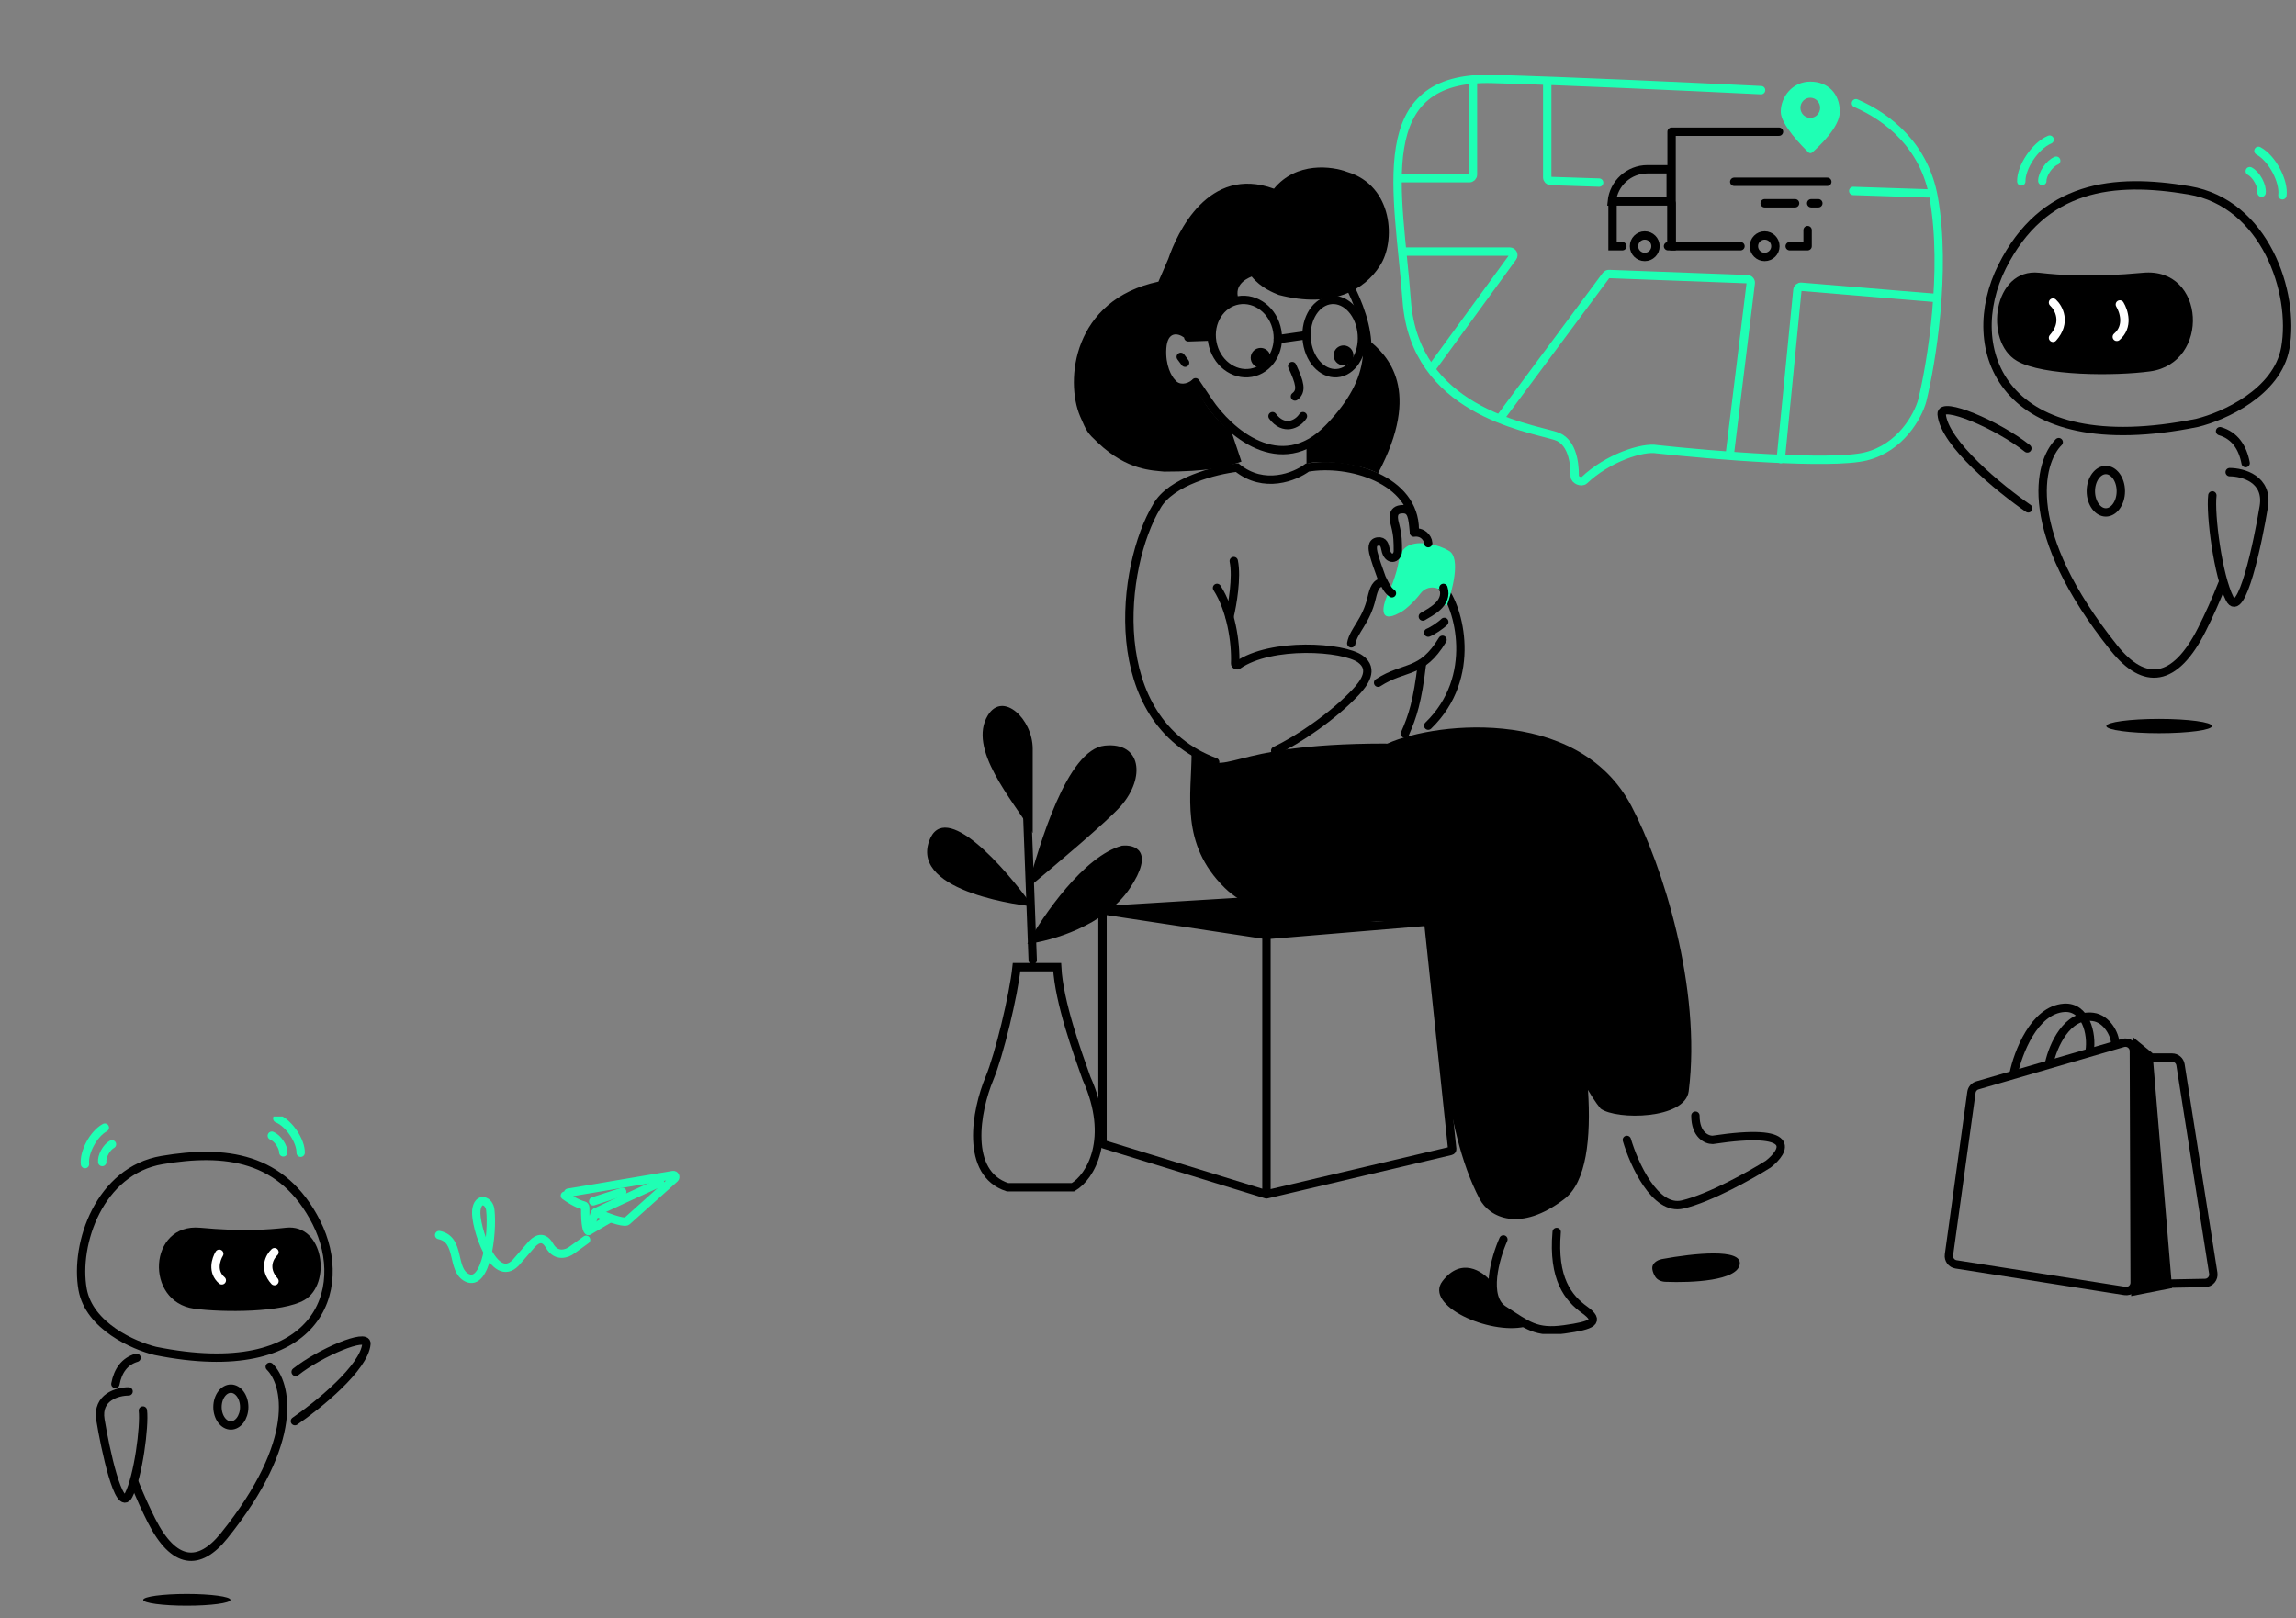 <svg width="549" height="387" viewBox="0 0 549 387" fill="none" xmlns="http://www.w3.org/2000/svg">
<rect x="0" y="0" width="549" height="387" fill="#808080" stroke="none"/>
<g clip-path="url(#clip0_610_736)">
<path d="M58.397 336.489C58.397 337.741 58.014 338.856 57.417 339.648C56.821 340.44 56.032 340.886 55.2 340.886C54.369 340.886 53.58 340.44 52.984 339.648C52.387 338.856 52.004 337.741 52.004 336.489C52.004 335.237 52.387 334.121 52.984 333.329C53.58 332.538 54.369 332.092 55.2 332.092C56.032 332.092 56.821 332.538 57.417 333.329C58.014 334.121 58.397 335.237 58.397 336.489Z" stroke="black" stroke-width="2"/>
<path d="M70.518 339.856C76.018 336.084 87.14 327.104 87.617 321.361C87.839 318.689 76.535 323.45 70.697 328.085" stroke="black" stroke-width="2" stroke-linecap="round"/>
<path d="M19.76 308.38C21.339 317.134 32.008 321.817 37.145 323.064C76.049 330.92 83.755 308.38 75.673 292.387C67.592 276.394 53.684 274.898 38.743 277.423C23.801 279.948 17.787 297.438 19.76 308.38Z" stroke="black" stroke-width="2" stroke-linecap="round"/>
<path d="M68.345 293.603C64.211 294.07 57.914 294.538 47.859 293.603C35.455 292.45 34.515 311.344 46.449 312.963C53.34 313.898 67.593 313.899 72.762 310.906C79.34 307.096 77.46 292.574 68.345 293.603Z" fill="black"/>
<path d="M30.747 332.747C28.134 332.747 23.128 334.099 24.011 339.505C25.116 346.264 28.428 362.063 30.747 357.588C33.066 353.113 34.611 341.058 34.17 337.314" stroke="black" stroke-width="2" stroke-linecap="round"/>
<path d="M65.631 299.452C64.496 300.492 62.907 303.333 65.631 306.373" stroke="white" stroke-width="2" stroke-linecap="round"/>
<path d="M52.432 299.826C51.637 301.137 50.644 304.141 53.039 306.186" stroke="white" stroke-width="2" stroke-linecap="round"/>
<path d="M32.647 324.704C29.748 325.565 28.191 327.843 27.594 330.971" stroke="black" stroke-width="2" stroke-linecap="round"/>
<path d="M64.504 326.855C68.513 330.815 71.946 344.439 53.603 367.259C47.589 374.741 41.556 374.161 36.218 363.611C34.859 360.925 33.462 357.852 32.188 354.632" stroke="black" stroke-width="2" stroke-linecap="round"/>
<path d="M44.675 384C38.914 384 34.244 383.372 34.244 382.597C34.244 381.822 38.914 381.194 44.675 381.194C50.435 381.194 55.105 381.822 55.105 382.597C55.105 383.372 50.435 384 44.675 384Z" fill="black"/>
<path d="M24.449 277.888C24.285 276.583 25.419 274.382 26.777 273.653" stroke="#1FFFB4" stroke-width="2" stroke-linecap="round"/>
<path d="M67.74 275.584C67.772 274.269 66.422 272.193 64.998 271.602" stroke="#1FFFB4" stroke-width="2" stroke-linecap="round"/>
<path d="M20.328 278.388C19.981 275.694 22.291 271.163 25.07 269.668" stroke="#1FFFB4" stroke-width="2" stroke-linecap="round"/>
<path d="M71.891 275.67C71.965 272.954 69.211 268.676 66.295 267.466" stroke="#1FFFB4" stroke-width="2" stroke-linecap="round"/>
<path d="M105 295.354C110.265 296.429 107.796 303.642 111.655 305.561C116.261 307.852 117.846 294.953 117.247 289.478C117.076 287.077 114.266 286.01 113.887 289.478C113.485 293.162 118.079 307.449 123.344 301.936L126.86 297.888C127.836 296.691 129.761 295.027 131.389 297.888C133.016 300.75 135.609 299.804 136.702 298.974L140.137 296.488" stroke="#1FFFB4" stroke-width="2" stroke-linecap="round"/>
<path d="M135.854 285.233L160.92 281.007C161.382 280.929 161.66 281.501 161.312 281.813L149.931 292.014C149.897 292.045 149.86 292.071 149.816 292.086C148.751 292.447 144.984 290.995 142.801 290.037C142.537 289.921 142.231 290.064 142.15 290.339C141.699 291.872 141.181 293.274 140.874 294.047C140.793 294.251 140.57 294.342 140.462 294.151C139.988 293.312 139.909 290.526 139.939 288.765C139.943 288.526 139.766 288.322 139.533 288.267C137.968 287.893 135.948 286.585 135.07 285.925" stroke="#1FFFB4" stroke-width="2" stroke-linecap="round"/>
<path d="M142.4 289.905C145.129 288.618 152.03 285.394 157.812 282.797" stroke="#1FFFB4" stroke-width="2" stroke-linecap="round"/>
<path d="M140.709 294.394L145.784 291.401" stroke="#1FFFB4" stroke-width="2" stroke-linecap="round"/>
<path d="M141.836 287.286L148.79 285.041" stroke="#1FFFB4" stroke-width="2" stroke-linecap="round"/>
</g>
<g clip-path="url(#clip1_610_736)">
<g clip-path="url(#clip2_610_736)">
<path d="M499.945 117.468C499.945 118.936 500.393 120.233 501.075 121.143C501.756 122.054 502.633 122.537 503.529 122.537C504.426 122.537 505.303 122.054 505.984 121.143C506.667 120.233 507.113 118.936 507.113 117.468C507.113 115.999 506.667 114.702 505.984 113.792C505.303 112.882 504.426 112.399 503.529 112.399C502.633 112.399 501.756 112.882 501.075 113.792C500.393 114.702 499.945 115.999 499.945 117.468Z" stroke="black" stroke-width="2"/>
<path d="M484.977 121.569C478.315 116.974 464.848 106.037 464.27 99.04C464.001 95.786 477.689 101.586 484.76 107.231" stroke="black" stroke-width="2" stroke-linecap="round"/>
<path d="M546.444 83.229C544.531 93.892 531.612 99.596 525.391 101.115C478.279 110.685 468.947 83.229 478.734 63.748C488.52 44.267 505.363 42.445 523.456 45.52C541.55 48.596 548.833 69.9 546.444 83.229Z" stroke="black" stroke-width="2" stroke-linecap="round"/>
<path d="M487.609 65.229C492.615 65.798 500.241 66.368 512.417 65.229C527.439 63.824 528.577 86.839 514.125 88.812C505.779 89.951 488.52 89.951 482.261 86.305C474.296 81.665 476.571 63.976 487.609 65.229Z" fill="black"/>
<path d="M533.141 112.911C536.305 112.911 542.367 114.557 541.297 121.142C539.96 129.374 535.948 148.619 533.141 143.168C530.332 137.718 528.461 123.034 528.996 118.472" stroke="black" stroke-width="2" stroke-linecap="round"/>
<path d="M490.895 72.354C492.268 73.621 494.192 77.081 490.895 80.784" stroke="white" stroke-width="2" stroke-linecap="round"/>
<path d="M506.881 72.81C507.844 74.406 509.046 78.066 506.146 80.556" stroke="white" stroke-width="2" stroke-linecap="round"/>
<path d="M530.838 103.113C534.349 104.161 536.235 106.937 536.957 110.747" stroke="black" stroke-width="2" stroke-linecap="round"/>
<path d="M492.263 105.734C487.408 110.557 483.25 127.151 505.463 154.949C512.746 164.063 520.052 163.356 526.516 150.506C528.162 147.234 529.854 143.49 531.397 139.569" stroke="black" stroke-width="2" stroke-linecap="round"/>
<path d="M516.274 175.341C523.25 175.341 528.906 174.576 528.906 173.632C528.906 172.689 523.25 171.924 516.274 171.924C509.298 171.924 503.643 172.689 503.643 173.632C503.643 174.576 509.298 175.341 516.274 175.341Z" fill="black"/>
<path d="M540.765 46.087C540.964 44.497 539.592 41.817 537.947 40.928" stroke="#1FFFB4" stroke-width="2" stroke-linecap="round"/>
<path d="M488.342 43.281C488.303 41.678 489.938 39.149 491.663 38.43" stroke="#1FFFB4" stroke-width="2" stroke-linecap="round"/>
<path d="M545.756 46.696C546.176 43.414 543.379 37.895 540.014 36.074" stroke="#1FFFB4" stroke-width="2" stroke-linecap="round"/>
<path d="M483.316 43.385C483.227 40.077 486.563 34.866 490.093 33.392" stroke="#1FFFB4" stroke-width="2" stroke-linecap="round"/>
<path d="M297.699 215.465L271.109 218.032L302.294 223.166L329.793 220.599L297.699 215.465Z" fill="black"/>
<path d="M263.621 217.676L302.824 223.613M263.621 217.676V273.257C263.621 273.445 263.743 273.611 263.923 273.665L302.824 285.629M263.621 217.676L296.357 215.678M302.824 223.613L341.086 220.419C341.317 220.4 341.522 220.57 341.546 220.8L347.239 274.773C347.262 274.987 347.122 275.185 346.912 275.234L302.824 285.629M302.824 223.613V285.629" stroke="black" stroke-width="2" stroke-linecap="round"/>
<path d="M344.911 306.384C340.46 312.202 356.036 319.218 364.595 317.293C355.18 312.159 356.108 308.095 356.464 306.384C354.467 303.959 349.361 300.565 344.911 306.384Z" fill="black"/>
<path d="M359.479 296.399C357.537 300.763 354.82 310.239 359.479 313.231C365.302 316.972 367.244 318.842 374.038 317.906C380.832 316.972 382.773 316.036 378.89 313.231C375.008 310.426 371.246 305.836 372.216 294.614" stroke="black" stroke-width="2" stroke-linecap="round"/>
<path d="M329.493 113.212C340.053 93.383 331.934 84.938 326.966 81.124C327.553 96.14 317.653 104.207 312.402 106.269V111.073C313.331 109.855 324.826 110.562 329.493 113.212Z" fill="black"/>
<path d="M262.548 105.903C269.588 112.57 275.624 112.475 278.373 112.784C288.559 112.784 293.05 111.755 296.85 110.382L294.432 103.178C289.349 99.518 286.284 93.622 285.104 90.827C283.779 91.944 281.917 92.154 280.959 90.827C280.189 90.095 278.593 87.376 278.886 83.28C279.178 79.184 281.649 79.643 283.104 80.705L290.374 81.486C290.068 74.714 294.256 72.454 296.388 72.171C294.713 68.42 297.709 66.778 299.287 66.134C301.549 68.897 304.514 70.011 305.767 70.529C318.527 73.856 326.315 69.301 329.909 63.615C333.812 57.876 333.18 44.4 322.141 41.119C318.531 39.734 309.974 38.599 304.62 45.135C288.862 39.362 281.404 55.883 279.358 61.882L276.994 67.351C256.458 71.705 254.651 91.066 258.258 99.544C259.893 103.389 260.108 103.593 262.44 105.8L262.548 105.903Z" fill="black"/>
<path d="M289.876 81.835C290.736 86.694 294.957 89.883 299.174 89.148C303.392 88.414 306.264 83.989 305.403 79.13C304.542 74.272 300.322 71.083 296.104 71.817C291.886 72.552 289.014 76.976 289.876 81.835Z" stroke="black" stroke-width="2"/>
<path d="M312.532 81.835C313.253 86.694 316.79 89.883 320.323 89.148C323.857 88.414 326.263 83.989 325.541 79.13C324.821 74.272 321.284 71.083 317.751 71.817C314.217 72.552 311.811 76.976 312.532 81.835Z" stroke="black" stroke-width="2"/>
<path d="M311.548 80.269L305.557 81.124" stroke="black" stroke-width="2" stroke-linecap="round"/>
<path d="M311.548 99.521C310.225 101.572 306.919 103.077 304.273 99.521" stroke="black" stroke-width="2" stroke-linecap="round"/>
<path d="M308.979 87.542C310.806 91.509 311.389 93.493 309.639 94.815" stroke="black" stroke-width="2" stroke-linecap="round"/>
<path d="M321.666 87.323C320.375 87.55 319.144 86.687 318.917 85.396C318.691 84.105 319.553 82.874 320.845 82.647C322.135 82.421 323.366 83.284 323.593 84.575C323.82 85.866 322.957 87.096 321.666 87.323Z" fill="black"/>
<path d="M301.844 87.912C300.552 88.139 299.322 87.276 299.095 85.985C298.868 84.694 299.731 83.464 301.022 83.237C302.313 83.01 303.544 83.873 303.771 85.164C303.998 86.455 303.135 87.685 301.844 87.912Z" fill="black"/>
<path d="M282.334 85.34C282.563 85.65 283.091 86.363 283.372 86.743" stroke="black" stroke-width="2" stroke-linecap="round"/>
<path d="M323.11 69.145C328.657 80.874 329.26 90.428 317.692 102.392C306.125 114.356 293.724 103.135 288.97 96.029L285.869 91.423" stroke="black" stroke-width="2" stroke-linecap="round"/>
<path d="M289.249 80.5L284.129 80.673" stroke="black" stroke-width="2" stroke-linecap="round"/>
<path d="M344.931 140.593C348.855 145.126 353.522 161.923 341.502 173.537" stroke="black" stroke-width="2" stroke-linecap="round"/>
<path d="M338.291 126.688C338.291 114.709 322.617 110.07 312.587 111.827C309.673 114.002 302.24 117.046 295.808 111.827C290.797 112.4 279.938 115.058 276.582 121.103C268.076 135.186 263.648 172.281 290.564 182.243" stroke="black" stroke-width="2" stroke-linecap="round"/>
<path d="M291.006 140.593C294.34 145.8 295.542 153.563 295.337 158.676C295.324 159.018 295.727 159.231 296.008 159.037C303.957 153.542 321.212 154.641 325.286 157.599C328.649 160.04 326.199 163.361 324.213 165.481C318.741 171.318 310.359 176.978 304.913 179.527" stroke="black" stroke-width="2" stroke-linecap="round"/>
<path d="M346.511 131.762C349.386 133.5 347.17 141.572 345.971 144.805L344.929 144.439L345.222 143.172L345.124 141.907C344.585 140.569 341.474 139.566 339.678 141.907C337.921 144.195 335.691 146.157 334.474 146.644C329.73 149.186 330.58 145.028 331.599 142.631C332.198 141.516 333.899 137.714 334.474 134.102C335.048 130.49 337.528 130.089 338.965 129.922C340.283 129.81 343.636 130.022 346.511 131.762Z" fill="#1FFFB4"/>
<path d="M338.078 127.367C339.149 127.209 340.443 127.531 341.203 128.858C341.367 129.144 341.473 129.487 341.502 129.898" stroke="black" stroke-width="2" stroke-linecap="round"/>
<path d="M332.829 141.877C331.769 141.153 331.286 140.066 330.377 138.215C329.469 135.718 328.943 134.269 328.379 132.179C328.258 131.509 327.824 129.686 329.469 129.497C330.922 129.329 331.104 130.502 331.286 131.341C331.831 134.269 334.243 133.746 334.243 131.733C334.243 129.721 334.243 128.11 333.627 125.697C333.302 124.426 332.475 121.769 335.454 121.769C337.594 121.769 337.764 123.729 338.078 127.083" stroke="black" stroke-width="2" stroke-linecap="round"/>
<path d="M335.938 175.462C337.792 171.255 338.933 167.761 340.003 158.776" stroke="black" stroke-width="2" stroke-linecap="round"/>
<path d="M344.924 153C339.923 161.327 335.95 159.105 329.52 163.268" stroke="black" stroke-width="2" stroke-linecap="round"/>
<path d="M323.102 153.856C323.694 150.676 326.657 148.708 327.99 142.954C328.448 140.977 329.027 139.167 330.804 139.318" stroke="black" stroke-width="2" stroke-linecap="round"/>
<path d="M389 272.599C390.707 278.394 395.762 289.597 402.318 288.052C408.876 286.507 418.71 280.97 422.809 278.394C426.907 275.175 429.98 269.509 409.49 272.599C408.124 272.599 405.392 271.44 405.392 266.805" stroke="black" stroke-width="2" stroke-linecap="round"/>
<path d="M268.255 202.244C259.212 204.695 249.415 218.924 245.646 225.733C251.299 225.052 264.11 221.444 270.139 212.456C276.168 203.469 271.395 201.903 268.255 202.244Z" fill="black"/>
<path d="M264.165 178.308C255.094 179.238 248.57 201.981 245.646 212.47C252.144 207.076 264.945 196.288 268.063 192.692C273.911 185.949 272.937 177.409 264.165 178.308Z" fill="black"/>
<path d="M236.224 171.036C231.281 179.079 241.99 191.164 246.933 199.207C246.933 194.142 246.933 183.547 246.933 179.079C246.933 171.931 239.792 165.229 236.224 171.036Z" fill="black"/>
<path d="M246.931 216.748C240.209 207.344 225.85 191.043 222.183 201.075C217.601 213.613 246.014 216.748 246.931 216.748Z" fill="black"/>
<path d="M246.93 229.583L245.646 195.357" stroke="black" stroke-width="2" stroke-linecap="round"/>
<path d="M236.587 257.883C238.901 252.343 242.346 238.126 243.066 231.294H252.785C253.217 239.714 257.644 251.79 259.804 257.883C266.283 272.285 260.704 281.518 256.565 283.918H240.906C230.648 280.594 233.347 265.638 236.587 257.883Z" stroke="black" stroke-width="2"/>
<path d="M294.002 147.439C294.673 144.647 295.814 138.085 295.009 134.176" stroke="black" stroke-width="2" stroke-linecap="round"/>
<path d="M340.217 147.439C341.859 146.424 346.374 144.396 345.142 140.593" stroke="black" stroke-width="2" stroke-linecap="round"/>
<path d="M341.5 151.289C342.499 150.909 344.496 149.578 345.351 148.722" stroke="black" stroke-width="2" stroke-linecap="round"/>
<path d="M415.997 302.346C416.593 298.464 404.891 299.717 397.42 301.095C396.145 301.33 394.905 302.197 395.086 303.482C395.181 304.151 395.452 304.773 395.772 305.294C396.284 306.124 397.244 306.498 398.217 306.538C404.693 306.797 415.393 306.275 415.997 302.346Z" fill="black"/>
<path d="M443.774 24.686C451.402 27.995 460.19 34.873 462.388 47.325C465.469 64.781 461.818 86.971 459.607 95.885C458.608 99.45 454.514 107.094 446.127 109.147C437.74 111.201 409.397 108.863 396.275 107.436C392.714 106.772 384.329 109.592 378.828 114.832C378.157 115.471 376.524 114.781 376.53 113.855C376.555 110.139 375.734 105.394 371.884 104.227C364.823 102.088 338.292 98.024 336.367 71.926C334.441 45.828 327.167 18.019 356.906 18.874C375.164 19.4 402.147 20.63 421.094 21.561" stroke="#1FFFB4" stroke-width="2" stroke-linecap="round"/>
<path d="M352.199 19.73V41.764C352.199 42.236 351.816 42.619 351.345 42.619H334.654" stroke="#1FFFB4" stroke-width="2" stroke-linecap="round"/>
<path d="M369.959 19.516V42.433C369.959 42.895 370.325 43.273 370.785 43.288L382.368 43.669" stroke="#1FFFB4" stroke-width="2" stroke-linecap="round"/>
<path d="M461.103 46.256L443.131 45.665" stroke="#1FFFB4" stroke-width="2" stroke-linecap="round"/>
<path d="M335.512 60.16H361.004C361.703 60.16 362.106 60.955 361.694 61.52L342.573 87.756" stroke="#1FFFB4" stroke-width="2" stroke-linecap="round"/>
<path d="M359.045 99.521L384.024 65.87C384.192 65.644 384.461 65.515 384.742 65.525L417.811 66.757C418.31 66.776 418.687 67.219 418.626 67.716L413.605 108.72" stroke="#1FFFB4" stroke-width="2" stroke-linecap="round"/>
<path d="M425.801 109.79L429.783 69.341C429.829 68.876 430.239 68.534 430.704 68.573L463.243 71.284" stroke="#1FFFB4" stroke-width="2" stroke-linecap="round"/>
<path d="M414.676 43.475H436.928" stroke="black" stroke-width="2" stroke-miterlimit="10" stroke-linecap="round" stroke-linejoin="round"/>
<path d="M421.949 48.609H429.223" stroke="black" stroke-width="2" stroke-miterlimit="10" stroke-linecap="round" stroke-linejoin="round"/>
<path d="M433.076 48.609H434.788" stroke="black" stroke-width="2" stroke-miterlimit="10" stroke-linecap="round" stroke-linejoin="round"/>
<path d="M432.219 55.026V58.877H427.939" stroke="black" stroke-width="2" stroke-miterlimit="10" stroke-linecap="round" stroke-linejoin="round"/>
<path d="M425.373 31.496H399.697V58.877H416.172" stroke="black" stroke-width="2" stroke-miterlimit="10" stroke-linecap="round" stroke-linejoin="round"/>
<path fill-rule="evenodd" clip-rule="evenodd" d="M433.319 36.463C434.885 35.092 439.92 30.401 439.92 26.741C439.92 22.406 437.095 19.516 432.859 19.516C428.623 19.516 425.799 23.128 425.799 26.741C425.799 29.806 430.881 34.952 432.422 36.441C432.673 36.684 433.057 36.693 433.319 36.463ZM430.505 25.778C430.505 27.108 431.559 28.186 432.859 28.186C434.159 28.186 435.213 27.108 435.213 25.778C435.213 24.448 434.159 23.369 432.859 23.369C431.559 23.369 430.505 24.448 430.505 25.778Z" fill="#1FFFB4"/>
<path d="M385.576 48.609V58.877H387.93" stroke="black" stroke-width="2" stroke-linecap="round"/>
<path d="M399.698 48.609V58.877H398.842" stroke="black" stroke-width="2" stroke-linecap="round"/>
<path d="M385.402 48.182H399.485V40.48H393.908C389.476 40.48 385.831 43.857 385.402 48.182Z" stroke="black" stroke-width="2"/>
<path d="M419.381 58.877C419.381 60.294 420.53 61.444 421.95 61.444C423.37 61.444 424.52 60.294 424.52 58.877C424.52 57.46 423.37 56.309 421.95 56.309C420.53 56.309 419.381 57.46 419.381 58.877Z" stroke="black" stroke-width="2"/>
<path d="M390.709 58.877C390.709 60.294 391.858 61.444 393.277 61.444C394.698 61.444 395.847 60.294 395.847 58.877C395.847 57.46 394.698 56.309 393.277 56.309C391.858 56.309 390.709 57.46 390.709 58.877Z" stroke="black" stroke-width="2"/>
<path d="M353.785 286.708C344.71 269.372 344.282 242.204 341.51 219.908C316.32 221.404 300.686 220.039 292.855 212.341C282.079 201.747 284.929 190.139 284.929 179.824C294.75 186.709 291.527 177.815 331.231 177.815C368.272 179.869 378.982 233.861 379.708 260.601C380.461 272.202 379.34 282.666 374.086 286.708C363.529 294.828 356.131 291.191 353.785 286.708Z" fill="black"/>
<path d="M390.105 192.79C377.119 168.063 340.935 172.962 330.805 178.287C356.501 180.924 363.04 198.791 364.076 207.126C367.944 240.188 378.12 259.566 382.725 265.123C386.525 267.901 402.941 267.703 403.792 260.956C406.9 236.298 397.583 207.029 390.105 192.79Z" fill="black"/>
<path d="M471.396 261.222L466.019 300.089C465.869 301.181 466.618 302.193 467.705 302.364L508.087 308.728C509.314 308.922 510.424 307.969 510.419 306.724L510.232 251.345C510.228 250.001 508.939 249.035 507.649 249.411L472.831 259.558C472.067 259.781 471.505 260.432 471.396 261.222Z" stroke="black" stroke-width="2"/>
<path d="M514.686 251.853L510.005 248.023L509.58 309.948L519.367 308.033L514.686 251.853Z" fill="black"/>
<path d="M514.684 252.917H519.384C520.378 252.917 521.224 253.641 521.379 254.624L529.217 304.473C529.407 305.684 528.486 306.785 527.261 306.809L518.866 306.969" stroke="black" stroke-width="2" stroke-linecap="round"/>
<path d="M490 254.194C490.88 250.19 494.205 242.384 500.462 243.185C503.814 243.614 505.744 247.488 505.744 249.39" stroke="black" stroke-width="2" stroke-linecap="round"/>
<path d="M481.492 256.747C482.472 251.945 486.338 241.503 493.555 241.013C498.624 240.669 500.347 247.129 499.638 251.42" stroke="black" stroke-width="2" stroke-linecap="round"/>
</g>
</g>
<defs>
<clipPath id="clip0_610_736">
<rect width="148" height="117" fill="white" transform="translate(18 267)"/>
</clipPath>
<clipPath id="clip1_610_736">
<rect width="328" height="301" fill="white" transform="translate(221 18)"/>
</clipPath>
<clipPath id="clip2_610_736">
<rect width="535" height="369" fill="white" transform="translate(14 18)"/>
</clipPath>
</defs>
</svg>
